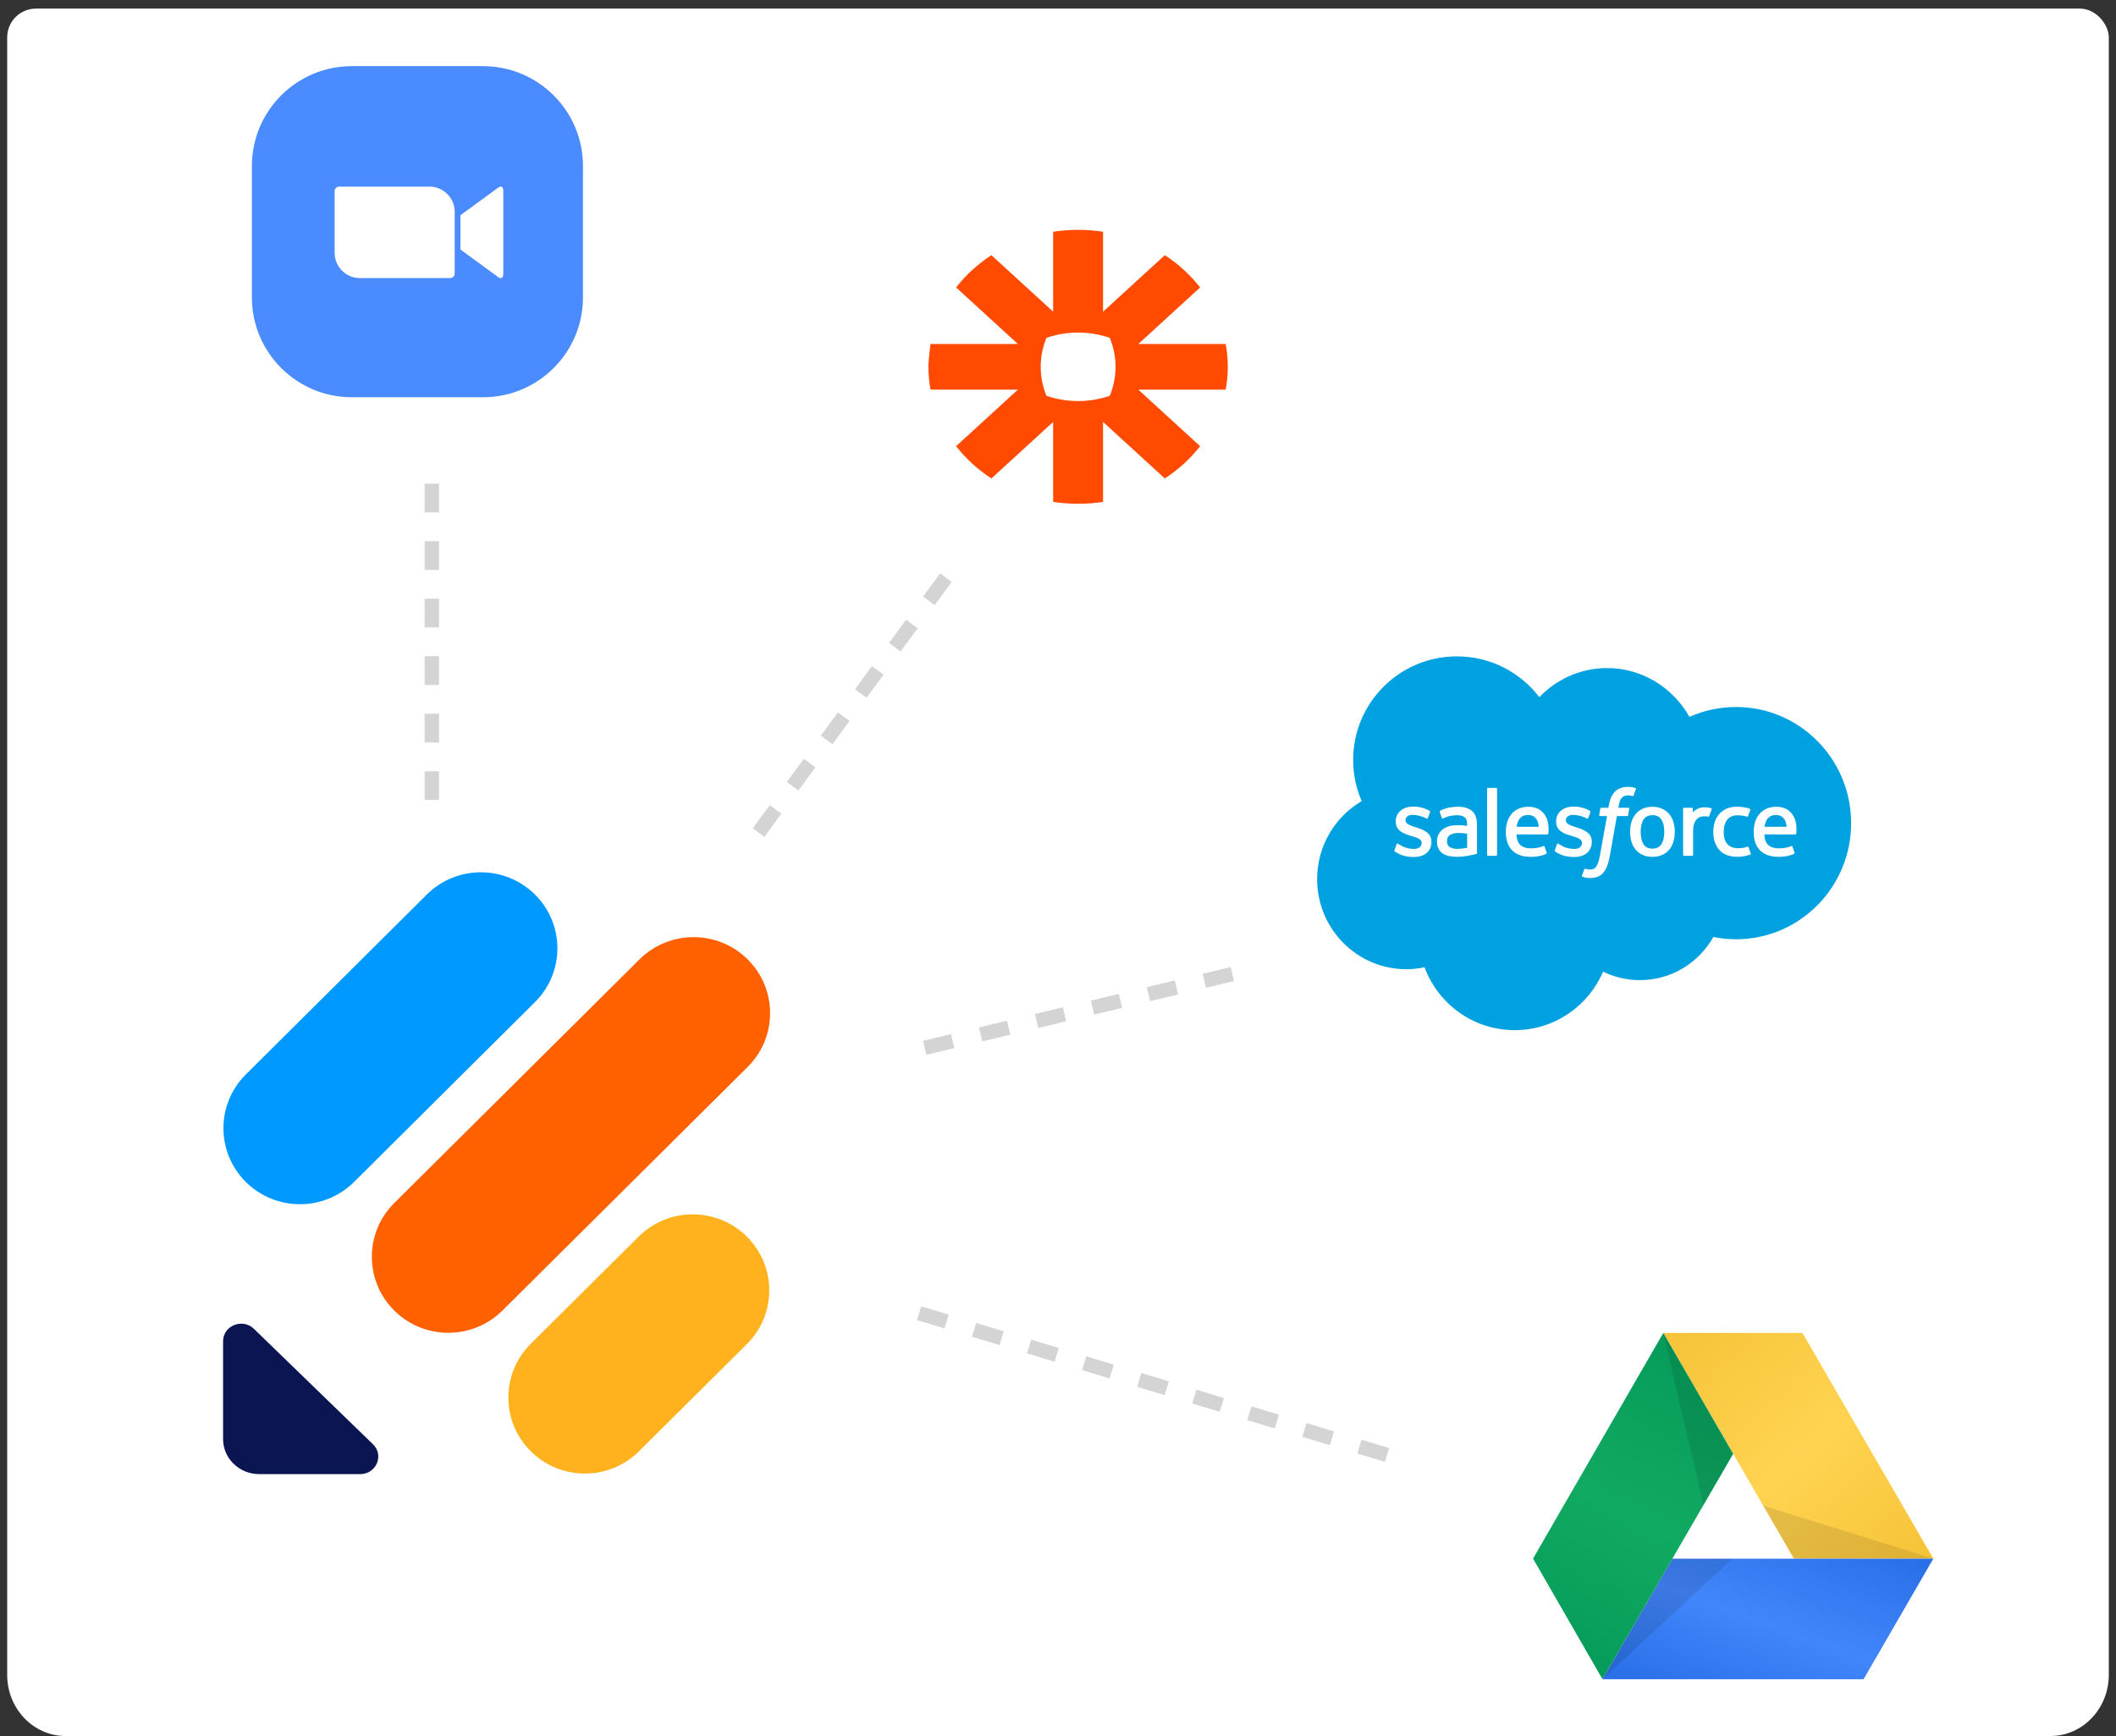 <svg width="245" height="201" viewBox="0 0 245 201" fill="none" xmlns="http://www.w3.org/2000/svg">
<rect x="0" y="0" width="245" height="201" fill="#333333" stroke="none"/>
<g clip-path="url(#clip0_5828_3820)">
<path d="M0.832 -0.25C0.832 -4.163 3.858 -7.336 7.591 -7.336H237.408C241.141 -7.336 244.167 -4.163 244.167 -0.25V193.913C244.167 197.826 241.141 200.999 237.408 200.999H7.591C3.858 200.999 0.832 197.826 0.832 193.913V-0.25Z" fill="white"/>
<path d="M29.165 19.227C29.165 12.839 34.344 7.66 40.732 7.66H55.932C62.32 7.66 67.499 12.839 67.499 19.227V34.427C67.499 40.815 62.32 45.994 55.932 45.994H40.732C34.344 45.994 29.165 40.815 29.165 34.427V19.227Z" fill="#4A8CFF"/>
<path d="M53.309 24.925L57.612 21.781C57.987 21.475 58.274 21.546 58.274 22.112V31.701C58.274 32.336 57.916 32.263 57.612 32.031L53.309 28.887V24.925ZM38.745 22.135V29.284C38.753 30.901 40.07 32.204 41.686 32.197H52.112C52.406 32.198 52.645 31.961 52.647 31.667V24.518C52.639 22.902 51.322 21.598 49.706 21.605H39.28C38.986 21.604 38.747 21.841 38.745 22.135Z" fill="white"/>
<path d="M192.582 154.332H208.696L223.849 180.458H207.7L192.582 154.332Z" fill="url(#paint0_linear_5828_3820)"/>
<path d="M223.847 180.469L215.772 194.428H185.537L193.63 180.469H223.847Z" fill="url(#paint1_linear_5828_3820)"/>
<path d="M185.539 194.417L177.501 180.458L192.582 154.332L200.675 168.328L185.539 194.417Z" fill="url(#paint2_linear_5828_3820)"/>
<path opacity="0.1" d="M185.537 194.417L200.583 180.458H193.63L185.537 194.417ZM223.847 180.458H207.715L204.167 174.338L223.847 180.458ZM192.58 154.332L197.233 174.248L200.672 168.328L192.58 154.332Z" fill="black"/>
<path d="M43.183 167.218C44.498 168.493 43.569 170.677 41.701 170.677H30.013C27.706 170.677 25.83 168.858 25.83 166.622V155.291C25.83 153.481 28.084 152.58 29.399 153.855L43.183 167.218Z" fill="#0A1551"/>
<path d="M61.456 168.032C57.997 164.595 57.997 159.022 61.456 155.584L73.943 143.179C77.403 139.742 83.012 139.742 86.472 143.179C89.933 146.617 89.933 152.19 86.472 155.626L73.985 168.032C70.526 171.47 64.916 171.47 61.456 168.032Z" fill="#FFB21D"/>
<path d="M28.464 136.85C25.005 133.412 25.005 127.839 28.464 124.401L49.415 103.575C52.874 100.137 58.484 100.137 61.944 103.575C65.404 107.011 65.404 112.584 61.944 116.022L40.994 136.85C37.533 140.287 31.925 140.287 28.464 136.85Z" fill="#0099FF"/>
<path d="M45.647 151.737C42.188 148.3 42.188 142.727 45.647 139.29L74.041 111.081C77.501 107.645 83.11 107.645 86.57 111.081C90.029 114.519 90.029 120.092 86.57 123.529L58.176 151.737C54.717 155.175 49.107 155.175 45.647 151.737Z" fill="#FF6100"/>
<path d="M178.232 80.716C180.226 78.638 183.002 77.35 186.072 77.35C190.154 77.35 193.714 79.626 195.611 83.004C197.259 82.268 199.083 81.858 201.002 81.858C208.363 81.858 214.331 87.878 214.331 95.304C214.331 102.73 208.363 108.75 201.002 108.75C200.12 108.751 199.24 108.663 198.377 108.489C196.707 111.467 193.525 113.48 189.872 113.48C188.343 113.48 186.897 113.127 185.609 112.499C183.917 116.481 179.972 119.272 175.376 119.272C170.589 119.272 166.509 116.244 164.943 111.996C164.259 112.141 163.55 112.217 162.823 112.217C157.123 112.217 152.503 107.549 152.503 101.79C152.503 97.93 154.579 94.561 157.663 92.758C157.028 91.296 156.675 89.684 156.675 87.988C156.675 81.365 162.052 75.996 168.684 75.996C172.577 75.996 176.039 77.847 178.232 80.716Z" fill="#00A1E0"/>
<path fill-rule="evenodd" clip-rule="evenodd" d="M188.993 91.146C189.129 91.172 189.233 91.196 189.348 91.231C189.372 91.241 189.442 91.275 189.414 91.356L189.14 92.108C189.117 92.165 189.101 92.199 188.984 92.164C188.954 92.155 188.911 92.143 188.8 92.119C188.72 92.102 188.614 92.09 188.507 92.09C188.365 92.09 188.235 92.107 188.121 92.144C188.011 92.18 187.909 92.243 187.821 92.331C187.732 92.421 187.626 92.552 187.57 92.713C187.459 93.033 187.405 93.37 187.387 93.484C187.383 93.504 187.381 93.518 187.38 93.522H188.526C188.623 93.522 188.652 93.566 188.643 93.637L188.51 94.382C188.49 94.491 188.39 94.487 188.39 94.487H187.21L186.402 99.055C186.317 99.528 186.211 99.933 186.087 100.259C185.962 100.589 185.831 100.83 185.622 101.061C185.428 101.274 185.209 101.432 184.959 101.522C184.71 101.612 184.409 101.659 184.079 101.659C183.922 101.659 183.754 101.656 183.555 101.61C183.411 101.575 183.333 101.551 183.227 101.514C183.182 101.497 183.147 101.441 183.171 101.37C183.197 101.299 183.409 100.718 183.438 100.642C183.475 100.549 183.567 100.584 183.567 100.584C183.632 100.612 183.676 100.63 183.761 100.647C183.846 100.665 183.961 100.679 184.048 100.679C184.204 100.679 184.347 100.659 184.469 100.618C184.62 100.568 184.705 100.481 184.798 100.365C184.893 100.244 184.969 100.077 185.048 99.855C185.128 99.63 185.199 99.333 185.262 98.972L186.066 94.487H185.274C185.179 94.487 185.149 94.442 185.158 94.372L185.29 93.626C185.312 93.518 185.411 93.522 185.411 93.522H186.224L186.269 93.279C186.39 92.56 186.632 92.013 186.989 91.654C187.348 91.293 187.858 91.109 188.507 91.109C188.692 91.109 188.856 91.122 188.993 91.146ZM173.235 99.09C173.295 99.09 173.338 99.041 173.338 98.981V91.333C173.338 91.273 173.295 91.225 173.235 91.225H172.284C172.224 91.225 172.182 91.273 172.182 91.333V98.981C172.182 99.041 172.224 99.09 172.284 99.09H173.235ZM161.471 98.571C161.453 98.554 161.422 98.525 161.455 98.441L161.705 97.747C161.745 97.627 161.835 97.667 161.872 97.69C161.94 97.731 161.992 97.769 162.081 97.821C162.819 98.287 163.501 98.291 163.715 98.291C164.266 98.291 164.608 97.999 164.608 97.606V97.585C164.608 97.156 164.084 96.995 163.475 96.807L163.472 96.806L163.338 96.765C162.499 96.525 161.605 96.182 161.605 95.123V95.101C161.605 94.096 162.416 93.395 163.577 93.395L163.704 93.394C164.385 93.394 165.044 93.593 165.521 93.882C165.564 93.909 165.606 93.958 165.582 94.025C165.56 94.087 165.348 94.656 165.324 94.719C165.279 94.838 165.157 94.759 165.157 94.759C164.739 94.528 164.091 94.347 163.545 94.347C163.054 94.347 162.736 94.607 162.736 94.961V94.983C162.736 95.397 163.278 95.573 163.905 95.777L163.907 95.778L164.016 95.813C164.85 96.076 165.738 96.441 165.738 97.445V97.466C165.738 98.552 164.952 99.227 163.683 99.227C163.06 99.227 162.464 99.129 161.834 98.794C161.808 98.779 161.781 98.764 161.755 98.75C161.663 98.698 161.572 98.647 161.481 98.581C161.479 98.578 161.475 98.575 161.471 98.571ZM180.048 98.581C180.036 98.564 179.983 98.543 180.022 98.441L180.272 97.747C180.309 97.633 180.417 97.675 180.439 97.69C180.506 97.733 180.56 97.769 180.648 97.821C181.385 98.287 182.068 98.291 182.282 98.291C182.833 98.291 183.176 97.999 183.176 97.606V97.585C183.176 97.156 182.65 96.994 182.04 96.807L182.038 96.806L181.904 96.765C181.067 96.525 180.173 96.182 180.173 95.123V95.101C180.173 94.096 180.983 93.395 182.143 93.395L182.27 93.394C182.952 93.394 183.611 93.593 184.087 93.882C184.13 93.909 184.172 93.958 184.149 94.025C184.127 94.087 183.916 94.656 183.891 94.719C183.846 94.838 183.724 94.759 183.724 94.759C183.306 94.528 182.658 94.347 182.112 94.347C181.62 94.347 181.304 94.607 181.304 94.961V94.983C181.304 95.397 181.845 95.573 182.475 95.778L182.583 95.813C183.417 96.076 184.306 96.441 184.306 97.445V97.466C184.306 98.552 183.518 99.227 182.251 99.227C181.628 99.227 181.032 99.129 180.401 98.794C180.376 98.781 180.353 98.767 180.328 98.753C180.233 98.701 180.14 98.648 180.048 98.581ZM192.357 97.753C192.582 97.411 192.697 96.928 192.697 96.314C192.697 95.701 192.582 95.218 192.358 94.88C192.134 94.546 191.797 94.382 191.327 94.382C190.856 94.382 190.52 94.546 190.301 94.88C190.079 95.218 189.966 95.701 189.966 96.314C189.966 96.928 190.079 97.412 190.301 97.753C190.52 98.092 190.856 98.256 191.327 98.256C191.797 98.256 192.134 98.091 192.357 97.753ZM193.274 94.257C193.489 94.514 193.652 94.825 193.756 95.176C193.86 95.526 193.912 95.909 193.912 96.314C193.912 96.719 193.86 97.102 193.756 97.452C193.652 97.803 193.49 98.113 193.274 98.371C193.058 98.63 192.784 98.837 192.461 98.984C192.137 99.131 191.756 99.206 191.327 99.206C190.897 99.206 190.515 99.131 190.191 98.984C189.869 98.837 189.595 98.63 189.379 98.371C189.161 98.112 189.001 97.802 188.896 97.452C188.793 97.103 188.741 96.72 188.741 96.314C188.741 95.908 188.793 95.526 188.896 95.176C189.001 94.826 189.162 94.516 189.378 94.257C189.595 93.998 189.868 93.79 190.191 93.638C190.514 93.488 190.897 93.411 191.327 93.411C191.756 93.411 192.138 93.488 192.461 93.638C192.785 93.79 193.058 93.998 193.274 94.257ZM202.314 98.028C202.314 98.028 202.414 97.989 202.45 98.092L202.709 98.81C202.743 98.899 202.666 98.936 202.666 98.936C202.266 99.094 201.71 99.204 201.167 99.204C200.249 99.204 199.545 98.939 199.077 98.417C198.609 97.897 198.372 97.188 198.372 96.309C198.372 95.903 198.43 95.519 198.545 95.17C198.66 94.819 198.833 94.509 199.06 94.25C199.287 93.991 199.574 93.784 199.912 93.633C200.251 93.481 200.648 93.406 201.093 93.406C201.391 93.406 201.659 93.424 201.887 93.459C202.132 93.496 202.456 93.584 202.594 93.637C202.618 93.647 202.687 93.681 202.659 93.761C202.583 93.979 202.525 94.138 202.46 94.317C202.441 94.37 202.42 94.426 202.399 94.485C202.36 94.595 202.276 94.558 202.276 94.558C201.927 94.448 201.594 94.398 201.157 94.398C200.633 94.398 200.241 94.574 199.983 94.915C199.723 95.259 199.578 95.71 199.576 96.309C199.574 96.968 199.738 97.455 200.03 97.757C200.322 98.058 200.729 98.21 201.242 98.21C201.451 98.21 201.646 98.196 201.822 98.169C201.997 98.141 202.16 98.087 202.314 98.028ZM204.591 94.88C204.446 95.101 204.352 95.385 204.302 95.726H206.858C206.832 95.397 206.768 95.101 206.619 94.88C206.397 94.546 206.086 94.361 205.616 94.361C205.145 94.361 204.811 94.545 204.591 94.88ZM207.407 94.138C207.553 94.295 207.776 94.637 207.866 94.976C208.08 95.727 207.991 96.382 207.975 96.502C207.973 96.511 207.972 96.517 207.972 96.52C207.963 96.612 207.868 96.614 207.868 96.614L204.285 96.61C204.307 97.154 204.437 97.54 204.702 97.803C204.961 98.059 205.372 98.223 205.928 98.224C206.704 98.225 207.074 98.083 207.329 97.986C207.353 97.977 207.377 97.968 207.399 97.959C207.399 97.959 207.499 97.923 207.534 98.021L207.769 98.677C207.816 98.788 207.778 98.827 207.738 98.849C207.514 98.973 206.968 99.204 205.934 99.207C205.431 99.208 204.993 99.136 204.632 98.997C204.269 98.857 203.967 98.656 203.732 98.4C203.496 98.145 203.322 97.838 203.212 97.489C203.104 97.143 203.05 96.758 203.05 96.345C203.05 95.939 203.102 95.554 203.207 95.201C203.311 94.846 203.474 94.533 203.692 94.271C203.91 94.007 204.187 93.796 204.518 93.641C204.847 93.486 205.253 93.411 205.701 93.411C206.084 93.411 206.435 93.494 206.728 93.619C206.951 93.716 207.176 93.889 207.407 94.138ZM175.89 94.88C175.745 95.101 175.652 95.385 175.601 95.726H178.157C178.131 95.397 178.067 95.101 177.919 94.88C177.696 94.546 177.385 94.361 176.915 94.361C176.445 94.361 176.11 94.545 175.89 94.88ZM178.706 94.138C178.852 94.295 179.074 94.637 179.164 94.976C179.382 95.74 179.288 96.405 179.274 96.508C179.272 96.514 179.271 96.52 179.271 96.52C179.262 96.612 179.167 96.614 179.167 96.614L175.584 96.61C175.608 97.154 175.736 97.54 176.002 97.803C176.26 98.059 176.672 98.223 177.227 98.224C178.005 98.225 178.375 98.083 178.629 97.986C178.653 97.977 178.677 97.968 178.698 97.959C178.698 97.959 178.798 97.923 178.834 98.021L179.068 98.677C179.115 98.788 179.078 98.827 179.037 98.849C178.813 98.973 178.268 99.204 177.233 99.207C176.73 99.208 176.292 99.136 175.933 98.997C175.57 98.857 175.266 98.656 175.031 98.4C174.795 98.145 174.621 97.838 174.511 97.489C174.403 97.143 174.349 96.758 174.349 96.345C174.349 95.939 174.402 95.554 174.506 95.201C174.61 94.846 174.773 94.533 174.991 94.271C175.209 94.007 175.486 93.796 175.817 93.641C176.146 93.486 176.553 93.411 177 93.411C177.383 93.411 177.734 93.494 178.027 93.619C178.25 93.716 178.475 93.889 178.706 94.138ZM167.647 97.86C167.695 97.932 167.714 97.96 167.854 98.073C167.852 98.072 168.176 98.326 168.905 98.282C169.417 98.251 169.873 98.153 169.873 98.153H169.872V96.524C169.872 96.524 169.413 96.448 168.9 96.441C168.169 96.432 167.858 96.701 167.861 96.7C167.645 96.853 167.541 97.079 167.541 97.394C167.541 97.593 167.577 97.75 167.647 97.86ZM168.721 95.538C168.946 95.538 169.135 95.544 169.281 95.554C169.281 95.554 169.564 95.58 169.871 95.624V95.472C169.871 94.995 169.772 94.769 169.577 94.619C169.375 94.465 169.078 94.387 168.69 94.387C168.69 94.387 167.818 94.376 167.129 94.751C167.097 94.77 167.07 94.78 167.07 94.78C167.07 94.78 166.984 94.81 166.953 94.722L166.699 94.04C166.66 93.942 166.731 93.898 166.731 93.898C167.053 93.646 167.836 93.494 167.836 93.494C168.095 93.442 168.527 93.405 168.795 93.405C169.512 93.405 170.066 93.572 170.442 93.901C170.82 94.231 171.012 94.764 171.012 95.483L171.014 98.76C171.014 98.76 171.021 98.856 170.932 98.877C170.874 98.893 170.818 98.908 170.761 98.922C170.734 98.929 170.708 98.935 170.68 98.942C170.561 98.969 170.129 99.056 169.778 99.116C169.423 99.177 169.057 99.207 168.689 99.207C168.341 99.207 168.022 99.174 167.74 99.11C167.455 99.046 167.209 98.939 167.011 98.794C166.81 98.648 166.653 98.46 166.543 98.234C166.434 98.008 166.38 97.733 166.38 97.415C166.38 97.104 166.444 96.825 166.57 96.589C166.696 96.355 166.874 96.153 167.09 95.998C167.307 95.843 167.558 95.726 167.839 95.651C168.117 95.576 168.414 95.538 168.721 95.538ZM198.131 93.579C198.155 93.588 198.213 93.627 198.185 93.708C198.152 93.806 197.977 94.296 197.916 94.46C197.893 94.523 197.854 94.565 197.786 94.557C197.786 94.557 197.579 94.508 197.391 94.508C197.261 94.508 197.077 94.525 196.91 94.576C196.748 94.626 196.598 94.715 196.467 94.842C196.337 94.97 196.231 95.148 196.154 95.37C196.075 95.594 196.035 95.952 196.035 96.311V98.981C196.035 99.01 196.024 99.037 196.004 99.058C195.991 99.071 195.974 99.081 195.956 99.086C195.947 99.089 195.936 99.09 195.927 99.09H194.985C194.926 99.09 194.876 99.041 194.876 98.981V93.636C194.876 93.575 194.919 93.526 194.979 93.526H195.897C195.958 93.526 196 93.575 196 93.636V94.072C196.138 93.888 196.385 93.725 196.607 93.625C196.83 93.525 197.08 93.449 197.531 93.476C197.766 93.491 198.071 93.555 198.131 93.579Z" fill="white"/>
<path d="M129.161 42.478C129.162 43.621 128.936 44.755 128.495 45.825C127.326 46.229 126.086 46.435 124.836 46.435H124.822C123.534 46.434 122.301 46.219 121.162 45.826C120.722 44.756 120.497 43.621 120.497 42.478V42.464C120.496 41.32 120.721 40.186 121.162 39.116C122.331 38.712 123.571 38.506 124.822 38.506H124.836C126.087 38.506 127.326 38.712 128.495 39.116C128.937 40.186 129.162 41.32 129.161 42.464V42.478ZM141.917 39.828H131.801L138.954 33.283C138.393 32.561 137.766 31.883 137.082 31.257C136.397 30.631 135.658 30.058 134.869 29.545L127.716 36.09V26.834C126.765 26.688 125.802 26.614 124.837 26.613H124.82C123.838 26.614 122.877 26.69 121.94 26.834V36.09L114.788 29.545C114 30.058 113.26 30.631 112.576 31.258L112.573 31.26C111.89 31.886 111.264 32.562 110.703 33.283L117.856 39.828H107.742C107.742 39.828 107.5 41.566 107.5 42.465V42.476C107.5 43.375 107.583 44.256 107.742 45.114H117.856L110.703 51.659C111.829 53.104 113.209 54.367 114.788 55.397L121.94 48.851V58.108C122.891 58.254 123.853 58.327 124.816 58.328H124.841C125.804 58.327 126.766 58.254 127.716 58.108V48.851L134.87 55.397C135.658 54.883 136.397 54.31 137.082 53.685L137.083 53.683C137.767 53.057 138.393 52.38 138.954 51.659L131.8 45.114H141.917C142.075 44.258 142.157 43.379 142.158 42.482V42.459C142.157 41.562 142.075 40.684 141.917 39.828Z" fill="#FF4A00"/>
<line x1="49.998" y1="55.996" x2="49.998" y2="94.33" stroke="#D4D4D4" stroke-width="1.667" stroke-dasharray="3.33 3.33"/>
<line x1="109.522" y1="66.884" x2="86.818" y2="97.771" stroke="#D4D4D4" stroke-width="1.667" stroke-dasharray="3.33 3.33"/>
<line x1="142.688" y1="112.779" x2="105.41" y2="121.712" stroke="#D4D4D4" stroke-width="1.667" stroke-dasharray="3.33 3.33"/>
<line x1="160.59" y1="168.458" x2="105.59" y2="151.791" stroke="#D4D4D4" stroke-width="1.667" stroke-dasharray="3.33 3.33"/>
</g>
<defs>
<linearGradient id="paint0_linear_5828_3820" x1="192.582" y1="154.332" x2="218.292" y2="185.102" gradientUnits="userSpaceOnUse">
<stop stop-color="#F6C338"/>
<stop offset="0.523" stop-color="#FFD351"/>
<stop offset="1" stop-color="#F6C338"/>
</linearGradient>
<linearGradient id="paint1_linear_5828_3820" x1="223.847" y1="180.469" x2="214.868" y2="205.115" gradientUnits="userSpaceOnUse">
<stop stop-color="#286EE6"/>
<stop offset="0.521" stop-color="#4286FB"/>
<stop offset="1" stop-color="#286EE6"/>
</linearGradient>
<linearGradient id="paint2_linear_5828_3820" x1="192.631" y1="154.332" x2="175.083" y2="188.965" gradientUnits="userSpaceOnUse">
<stop stop-color="#069B5A"/>
<stop offset="0.531" stop-color="#11AA62"/>
<stop offset="1" stop-color="#069B5A"/>
</linearGradient>
<clipPath id="clip0_5828_3820">
<rect x="0.832" y="0.996" width="243.335" height="200.002" rx="3.333" fill="white"/>
</clipPath>
</defs>
</svg>
